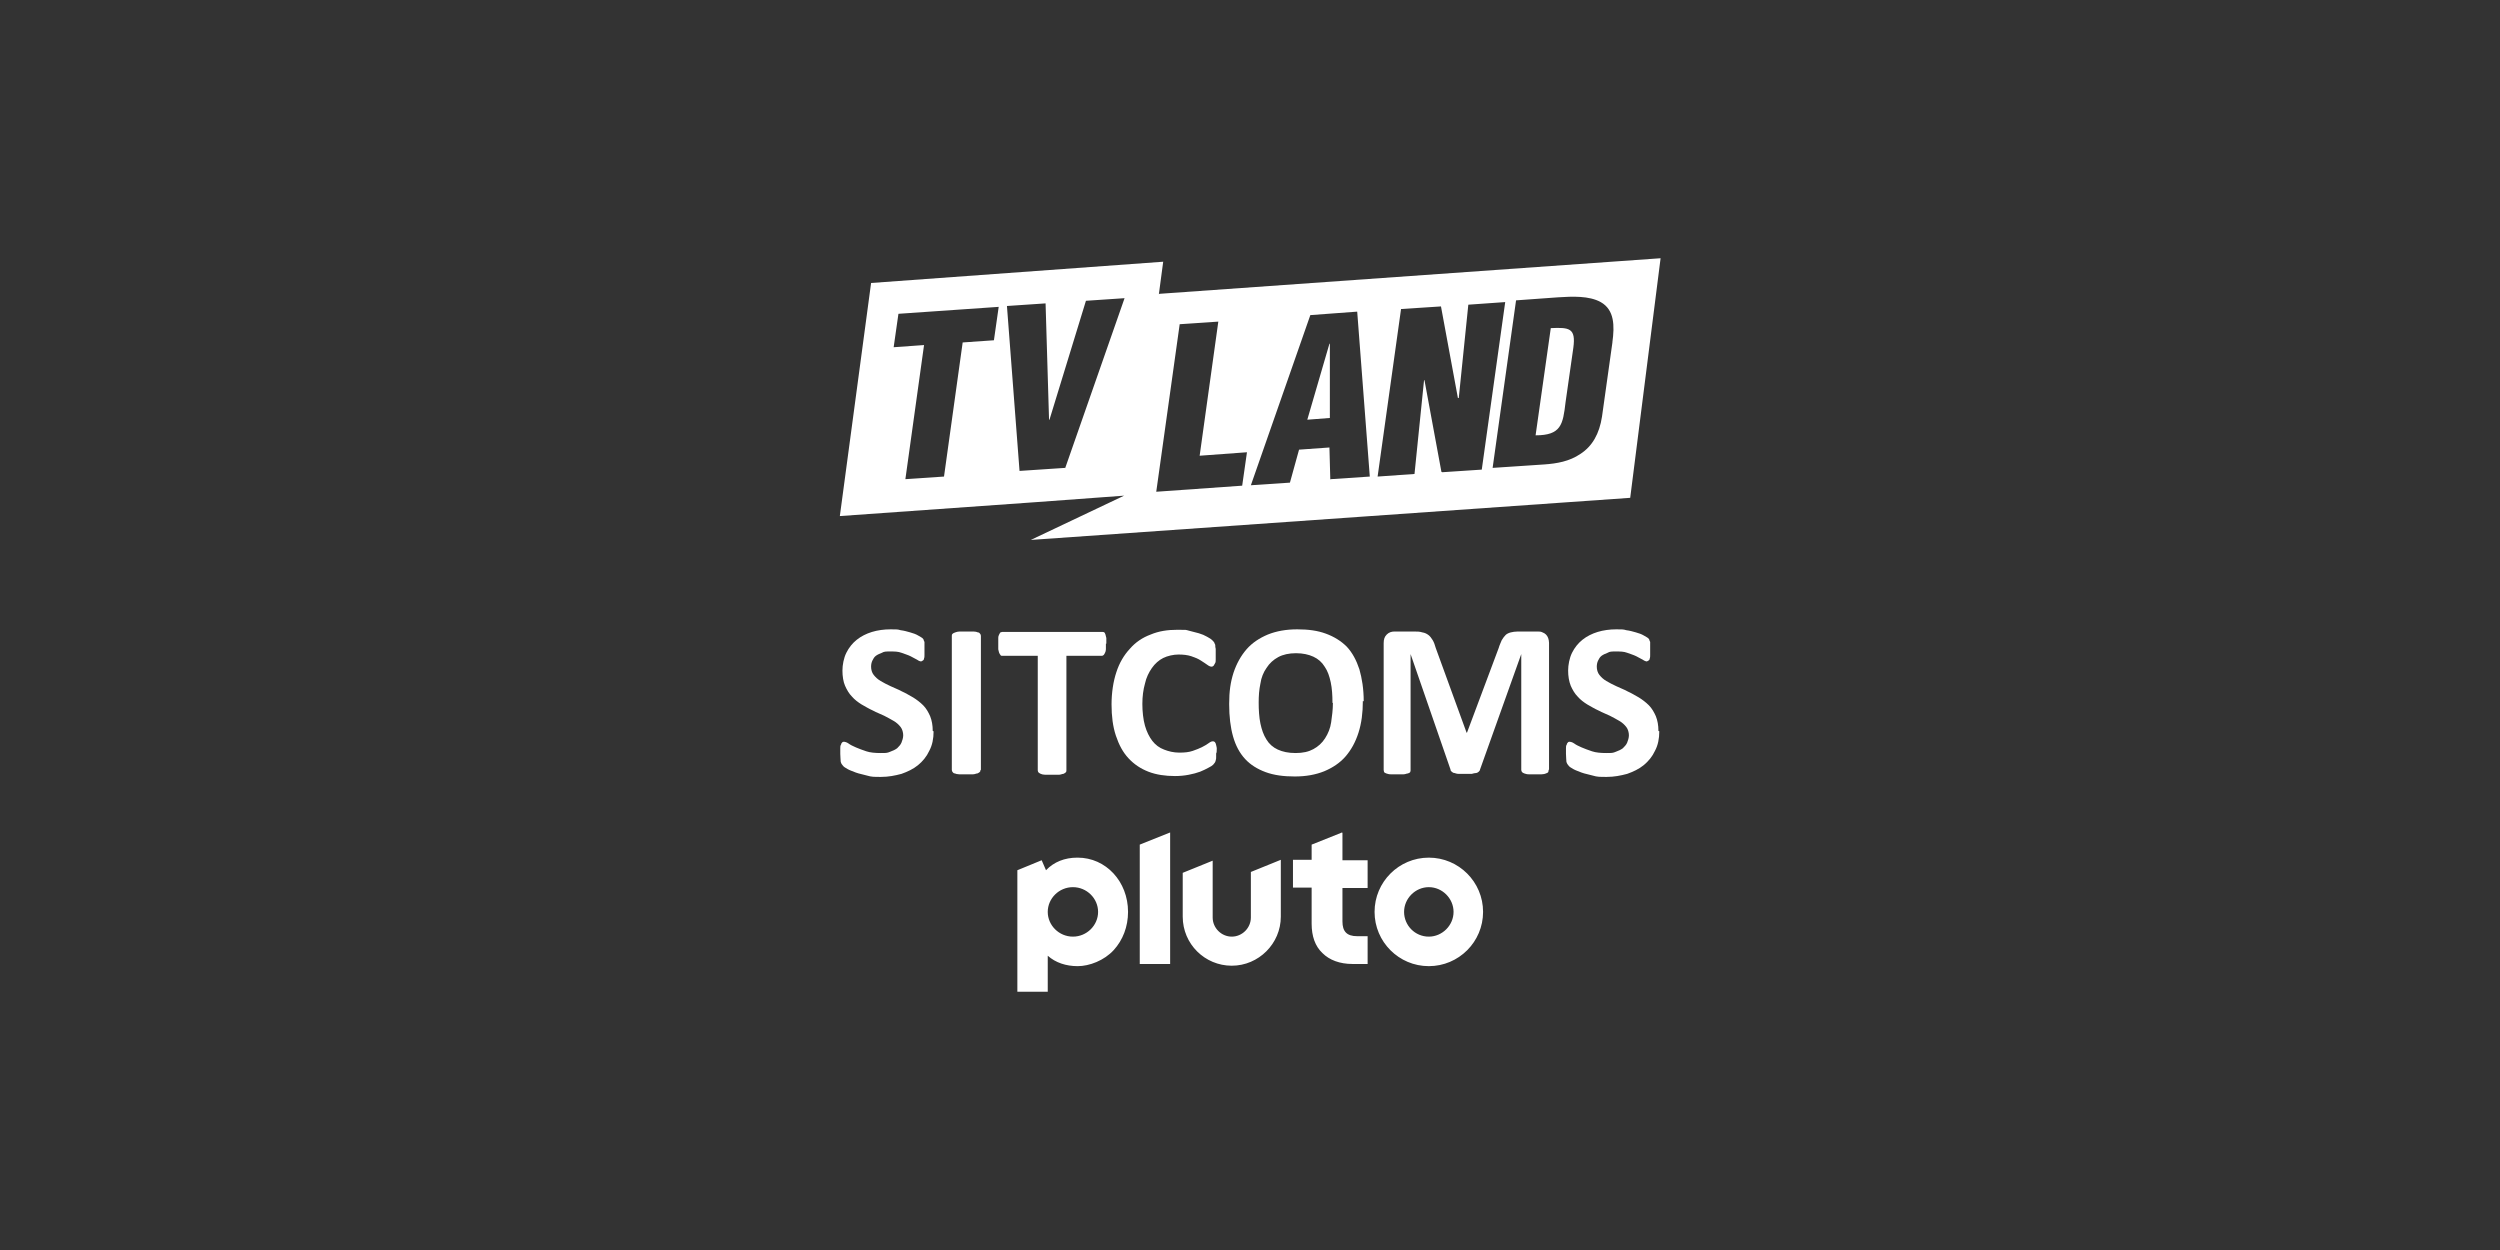 <?xml version="1.0" encoding="utf-8"?>
<svg xmlns="http://www.w3.org/2000/svg" id="Layer_5" data-name="Layer 5" viewBox="0 0 576 288">
  <rect x="0" y="0" width="576" height="288" fill="#333333" stroke="none"/>
  <defs>
    <style>
      .cls-1 {
        fill: #fff;
        stroke-width: 0px;
      }
    </style>
  </defs>
  <path class="cls-1" d="M329.2,197.6c-6.9,0-12.5,5.6-12.5,12.5s5.6,12.5,12.5,12.5,12.5-5.6,12.5-12.5-5.6-12.5-12.5-12.5ZM329.2,215.8c-3.2,0-5.7-2.6-5.7-5.7s2.6-5.7,5.7-5.7,5.7,2.6,5.7,5.7-2.6,5.7-5.7,5.7ZM309.2,191.8l-7,2.8v3.5h-4.3v6.4h4.3v8.3c0,2.9.8,5.2,2.5,6.8,1.6,1.6,4,2.5,6.9,2.5h3.5v-6.4h-2.4c-2.4,0-3.4-1.1-3.4-3.4v-7.7h5.8v-6.4h-5.8v-6.3ZM288.2,211.4c0,2.4-2,4.4-4.4,4.4s-4.4-2-4.4-4.4v-13.1l-6.9,2.8v10.1c0,6.3,5.1,11.3,11.3,11.3s11.3-5.1,11.3-11.3v-13.1l-6.9,2.8v10.5ZM262.6,222.1h7v-30.3l-7,2.8v27.5ZM248.2,197.6c-2.9,0-5.4,1-7.2,2.9l-1-2.3-5.6,2.3v28h7v-8.3c1.8,1.6,4.2,2.4,6.9,2.4s6.1-1.3,8.3-3.7c2.1-2.3,3.3-5.4,3.3-8.8,0-7-5.1-12.5-11.6-12.5ZM247.2,215.8c-3.2,0-5.8-2.6-5.8-5.7s2.6-5.7,5.8-5.7,5.8,2.6,5.8,5.7-2.6,5.7-5.8,5.7Z"/>
  <g>
    <g>
      <polygon class="cls-1" points="306.3 79.2 301.2 96.7 306.4 96.3 306.4 79.2 306.3 79.2"/>
      <path class="cls-1" d="M357.3,75.6l-3.5,24.7c5.9,0,6.3-2.5,6.9-7.6l1.8-12.6c.6-4.5-.9-4.7-5.2-4.5Z"/>
      <path class="cls-1" d="M267,67.8l1-7.5-67.3,4.9-7.2,53.7,45.1-3.2,20.4-1.5-21.5,10.2,138.1-9.7,7-55.2-115.5,8.2ZM229,78.4l-7.2.5-4.3,30.9-8.9.6,4.3-30.9-7,.5,1.1-7.7,23.1-1.6-1.1,7.7ZM245.4,107.8l-10.5.7-2.9-38,8.9-.6.8,26.8h.1s8.4-27.4,8.4-27.4l8.9-.6-13.7,39.2ZM286.2,111.9l-19.8,1.4,5.4-38.6,8.9-.6-4.3,30.9,10.9-.8-1.1,7.7ZM306.5,110.5l-.2-7.4-7,.5-2.1,7.6-9,.6,13.7-39.2,10.8-.8,2.9,38-9,.6ZM332.1,108.7l-3.9-21.1h-.1c0,.1-2.2,21.6-2.2,21.6l-8.5.6,5.4-38.6,9.2-.6,3.9,21.1h.2s2.2-21.5,2.2-21.5l8.5-.6-5.4,38.6-9.1.6ZM371.5,78.9l-2.4,17.1c-.6,3.9-2.2,6.8-5,8.6-2.5,1.7-5.4,2.2-8.2,2.4l-12,.8,5.4-38.6,9.7-.7c3.2-.2,7.1-.4,9.8,1.1,3.2,1.8,3.2,5.5,2.7,9.2Z"/>
    </g>
    <g>
      <path class="cls-1" d="M215.1,168.5c0,1.7-.3,3.2-1,4.5-.6,1.3-1.5,2.4-2.6,3.3-1.1.9-2.4,1.5-3.8,2-1.5.4-3,.7-4.7.7s-2.2,0-3.2-.3-1.8-.4-2.6-.7c-.7-.3-1.4-.5-1.9-.8-.5-.3-.9-.5-1.1-.8-.2-.2-.4-.5-.5-.9,0-.4-.1-1-.1-1.8s0-1,0-1.3c0-.4,0-.6.2-.9,0-.2.2-.4.3-.5s.3-.1.4-.1.6.1,1,.4c.4.3,1,.6,1.7.9s1.5.6,2.4.9,2,.4,3.3.4,1.5,0,2.2-.3c.6-.2,1.2-.5,1.6-.8.4-.4.8-.8,1-1.3.2-.5.4-1.1.4-1.7s-.2-1.4-.6-1.9-.9-1-1.6-1.4-1.4-.8-2.2-1.2c-.8-.4-1.7-.7-2.6-1.2-.9-.4-1.7-.9-2.6-1.4-.8-.5-1.6-1.1-2.2-1.8-.7-.7-1.2-1.6-1.6-2.5s-.6-2.2-.6-3.5.3-2.9.9-4.1c.6-1.2,1.4-2.2,2.4-3,1-.8,2.2-1.4,3.5-1.8,1.3-.4,2.8-.6,4.3-.6s1.6,0,2.3.2c.8.1,1.5.3,2.2.5s1.3.4,1.8.7c.5.3.9.5,1,.6.2.2.3.3.3.4s.1.3.2.5c0,.2,0,.4,0,.7,0,.3,0,.7,0,1.1s0,.9,0,1.2c0,.3,0,.6-.1.8,0,.2-.1.4-.3.5s-.3.2-.4.2-.5-.1-.9-.4c-.4-.2-.9-.5-1.5-.8-.6-.3-1.3-.5-2.1-.8s-1.6-.3-2.6-.3-1.4,0-1.9.3c-.5.2-1,.4-1.4.7-.4.3-.6.7-.8,1.1s-.3.9-.3,1.4c0,.7.2,1.4.6,1.9.4.5.9,1,1.6,1.4.7.4,1.4.8,2.3,1.2.8.4,1.7.7,2.6,1.2.9.4,1.7.9,2.6,1.4.8.5,1.6,1.1,2.3,1.8.7.7,1.2,1.6,1.6,2.5.4,1,.6,2.1.6,3.4Z"/>
      <path class="cls-1" d="M225.9,177.4c0,.2,0,.3-.2.5-.1.1-.3.2-.5.3-.3,0-.6.2-1,.2-.4,0-1,0-1.6,0s-1.2,0-1.6,0c-.4,0-.8-.1-1-.2-.3,0-.4-.2-.5-.3-.1-.1-.2-.3-.2-.5v-30.9c0-.2,0-.3.2-.5.1-.1.3-.2.6-.3s.6-.2,1-.2c.4,0,1,0,1.6,0s1.2,0,1.6,0,.8.1,1,.2c.3,0,.4.2.5.3.1.1.2.3.2.5v30.9Z"/>
      <path class="cls-1" d="M254.8,148.3c0,.5,0,.9,0,1.3,0,.3-.1.6-.2.8s-.2.4-.3.5c-.1.1-.3.2-.4.2h-8.2v26.4c0,.2,0,.3-.2.5-.1.1-.3.2-.5.3-.3,0-.6.2-1,.2-.4,0-1,0-1.6,0s-1.2,0-1.6,0c-.4,0-.8-.1-1-.2s-.4-.2-.5-.3c-.1-.1-.2-.3-.2-.5v-26.4h-8.2c-.2,0-.3,0-.4-.2-.1-.1-.2-.3-.3-.5s-.1-.5-.2-.8c0-.3,0-.8,0-1.3s0-.9,0-1.3.1-.6.2-.8.2-.4.3-.5c.1,0,.3-.1.4-.1h23.1c.2,0,.3,0,.4.1.1,0,.2.2.3.5s.1.5.2.8c0,.4,0,.8,0,1.3Z"/>
      <path class="cls-1" d="M280.2,173.3c0,.4,0,.8,0,1.1s0,.5-.1.8-.1.4-.2.5-.2.3-.4.5c-.2.2-.5.4-1.1.7-.5.3-1.2.6-1.9.9-.8.3-1.6.5-2.6.7-1,.2-2.1.3-3.2.3-2.2,0-4.3-.3-6.1-1-1.8-.7-3.3-1.7-4.6-3.1-1.3-1.4-2.2-3.1-2.9-5.2-.7-2.1-1-4.5-1-7.2s.4-5.3,1.1-7.4c.7-2.2,1.8-4,3.1-5.4,1.3-1.5,2.9-2.6,4.8-3.3,1.9-.8,3.9-1.1,6.2-1.1s1.8,0,2.6.2,1.6.4,2.3.6c.7.2,1.4.5,1.9.8.6.3,1,.6,1.2.8.2.2.4.4.5.6,0,.2.2.3.2.6,0,.2,0,.5.1.8,0,.3,0,.7,0,1.2s0,.9,0,1.3c0,.4,0,.6-.2.9s-.2.4-.3.5c-.1.1-.3.2-.4.2-.3,0-.6-.1-1-.4s-.9-.6-1.5-1c-.6-.4-1.3-.7-2.2-1s-1.9-.4-3-.4-2.5.3-3.5.8c-1,.5-1.9,1.3-2.6,2.3-.7,1-1.3,2.2-1.6,3.6-.4,1.4-.6,3-.6,4.7s.2,3.6.6,5c.4,1.4,1,2.6,1.7,3.5s1.6,1.6,2.7,2c1,.4,2.2.7,3.5.7s2.2-.1,3.1-.4c.9-.3,1.6-.6,2.2-.9.6-.3,1.1-.6,1.5-.9.4-.3.7-.4.9-.4s.3,0,.4.1c.1,0,.2.2.3.4s.1.5.2.8,0,.8,0,1.5Z"/>
      <path class="cls-1" d="M314,161.5c0,2.7-.3,5.1-1,7.3s-1.7,4-3,5.5c-1.3,1.5-3,2.6-4.9,3.4-2,.8-4.2,1.2-6.8,1.2s-4.8-.3-6.7-1c-1.9-.7-3.5-1.7-4.7-3-1.3-1.4-2.2-3.1-2.8-5.2-.6-2.1-.9-4.6-.9-7.5s.3-5,1-7.2c.7-2.1,1.7-3.9,3-5.4,1.3-1.5,3-2.6,4.9-3.4,2-.8,4.2-1.2,6.8-1.2s4.7.3,6.6,1c1.9.7,3.5,1.7,4.8,3,1.3,1.4,2.2,3.1,2.9,5.2.6,2.1,1,4.5,1,7.4ZM307,161.9c0-1.7-.1-3.3-.4-4.7-.3-1.4-.7-2.6-1.4-3.6-.6-1-1.5-1.8-2.6-2.3-1.1-.5-2.4-.8-4-.8s-3,.3-4.1.9c-1.1.6-2,1.4-2.7,2.5-.7,1-1.2,2.2-1.4,3.6-.3,1.4-.4,2.8-.4,4.4s.1,3.4.4,4.8c.3,1.4.7,2.6,1.4,3.7.6,1,1.5,1.8,2.6,2.3,1.1.5,2.4.8,4.1.8s3-.3,4.1-.9c1.1-.6,2-1.4,2.7-2.5s1.2-2.3,1.4-3.7.4-2.9.4-4.4Z"/>
      <path class="cls-1" d="M356.8,177.4c0,.2,0,.3-.1.5,0,.1-.3.2-.5.3s-.6.2-1,.2c-.4,0-.9,0-1.5,0s-1.1,0-1.5,0c-.4,0-.7-.1-1-.2s-.4-.2-.5-.3c-.1-.1-.2-.3-.2-.5v-26.7h0l-9.5,26.6c0,.2-.2.4-.3.5s-.4.3-.6.3c-.3,0-.6.1-1,.2-.4,0-.9,0-1.5,0s-1.1,0-1.5,0c-.4,0-.7-.1-1-.2-.3,0-.5-.2-.6-.3-.2-.1-.3-.3-.3-.5l-9.2-26.6h0v26.7c0,.2,0,.3-.1.5,0,.1-.3.2-.5.3-.3,0-.6.2-1,.2-.4,0-.9,0-1.5,0s-1.1,0-1.5,0c-.4,0-.7-.1-1-.2s-.4-.2-.5-.3c0-.1-.1-.3-.1-.5v-29.2c0-.9.2-1.5.7-2,.5-.5,1.1-.7,1.8-.7h4.4c.8,0,1.4,0,2,.2.6.1,1,.3,1.4.6s.7.7,1,1.2c.3.5.5,1.1.7,1.8l7.1,19.5h.1l7.3-19.5c.2-.7.5-1.3.7-1.8.3-.5.6-.9.9-1.2s.8-.5,1.2-.6,1-.2,1.6-.2h4.5c.5,0,.8,0,1.2.2.3.1.6.3.8.5.2.2.4.5.5.8.1.3.2.7.2,1.1v29.2Z"/>
      <path class="cls-1" d="M382.3,168.5c0,1.7-.3,3.2-1,4.5-.6,1.3-1.5,2.4-2.6,3.3-1.1.9-2.4,1.5-3.8,2-1.5.4-3,.7-4.7.7s-2.2,0-3.2-.3-1.8-.4-2.6-.7c-.7-.3-1.4-.5-1.9-.8-.5-.3-.9-.5-1.1-.8-.2-.2-.4-.5-.5-.9,0-.4-.1-1-.1-1.8s0-1,0-1.3c0-.4,0-.6.2-.9,0-.2.2-.4.3-.5s.3-.1.4-.1.6.1,1,.4c.4.3,1,.6,1.7.9s1.5.6,2.4.9,2,.4,3.3.4,1.5,0,2.2-.3c.6-.2,1.2-.5,1.6-.8.4-.4.8-.8,1-1.3.2-.5.4-1.1.4-1.7s-.2-1.4-.6-1.9-.9-1-1.6-1.4-1.4-.8-2.2-1.2c-.8-.4-1.7-.7-2.6-1.2-.9-.4-1.7-.9-2.6-1.4-.8-.5-1.6-1.1-2.2-1.8-.7-.7-1.2-1.6-1.6-2.5-.4-1-.6-2.2-.6-3.5s.3-2.9.9-4.1c.6-1.2,1.4-2.2,2.4-3,1-.8,2.2-1.4,3.5-1.8,1.3-.4,2.8-.6,4.3-.6s1.6,0,2.3.2c.8.1,1.5.3,2.2.5s1.3.4,1.8.7c.5.3.9.5,1,.6.2.2.3.3.3.4s.1.3.2.5c0,.2,0,.4,0,.7,0,.3,0,.7,0,1.1s0,.9,0,1.2c0,.3,0,.6-.1.8,0,.2-.1.4-.3.5s-.3.2-.4.2-.5-.1-.9-.4c-.4-.2-.9-.5-1.5-.8-.6-.3-1.3-.5-2.1-.8s-1.6-.3-2.6-.3-1.4,0-1.9.3c-.5.2-1,.4-1.4.7-.4.3-.6.7-.8,1.1s-.3.9-.3,1.4c0,.7.2,1.4.6,1.9s.9,1,1.6,1.4c.7.4,1.4.8,2.3,1.2.8.4,1.7.7,2.6,1.2.9.4,1.7.9,2.6,1.4.8.5,1.6,1.1,2.3,1.8.7.7,1.2,1.6,1.6,2.5.4,1,.6,2.1.6,3.4Z"/>
    </g>
  </g>
</svg>